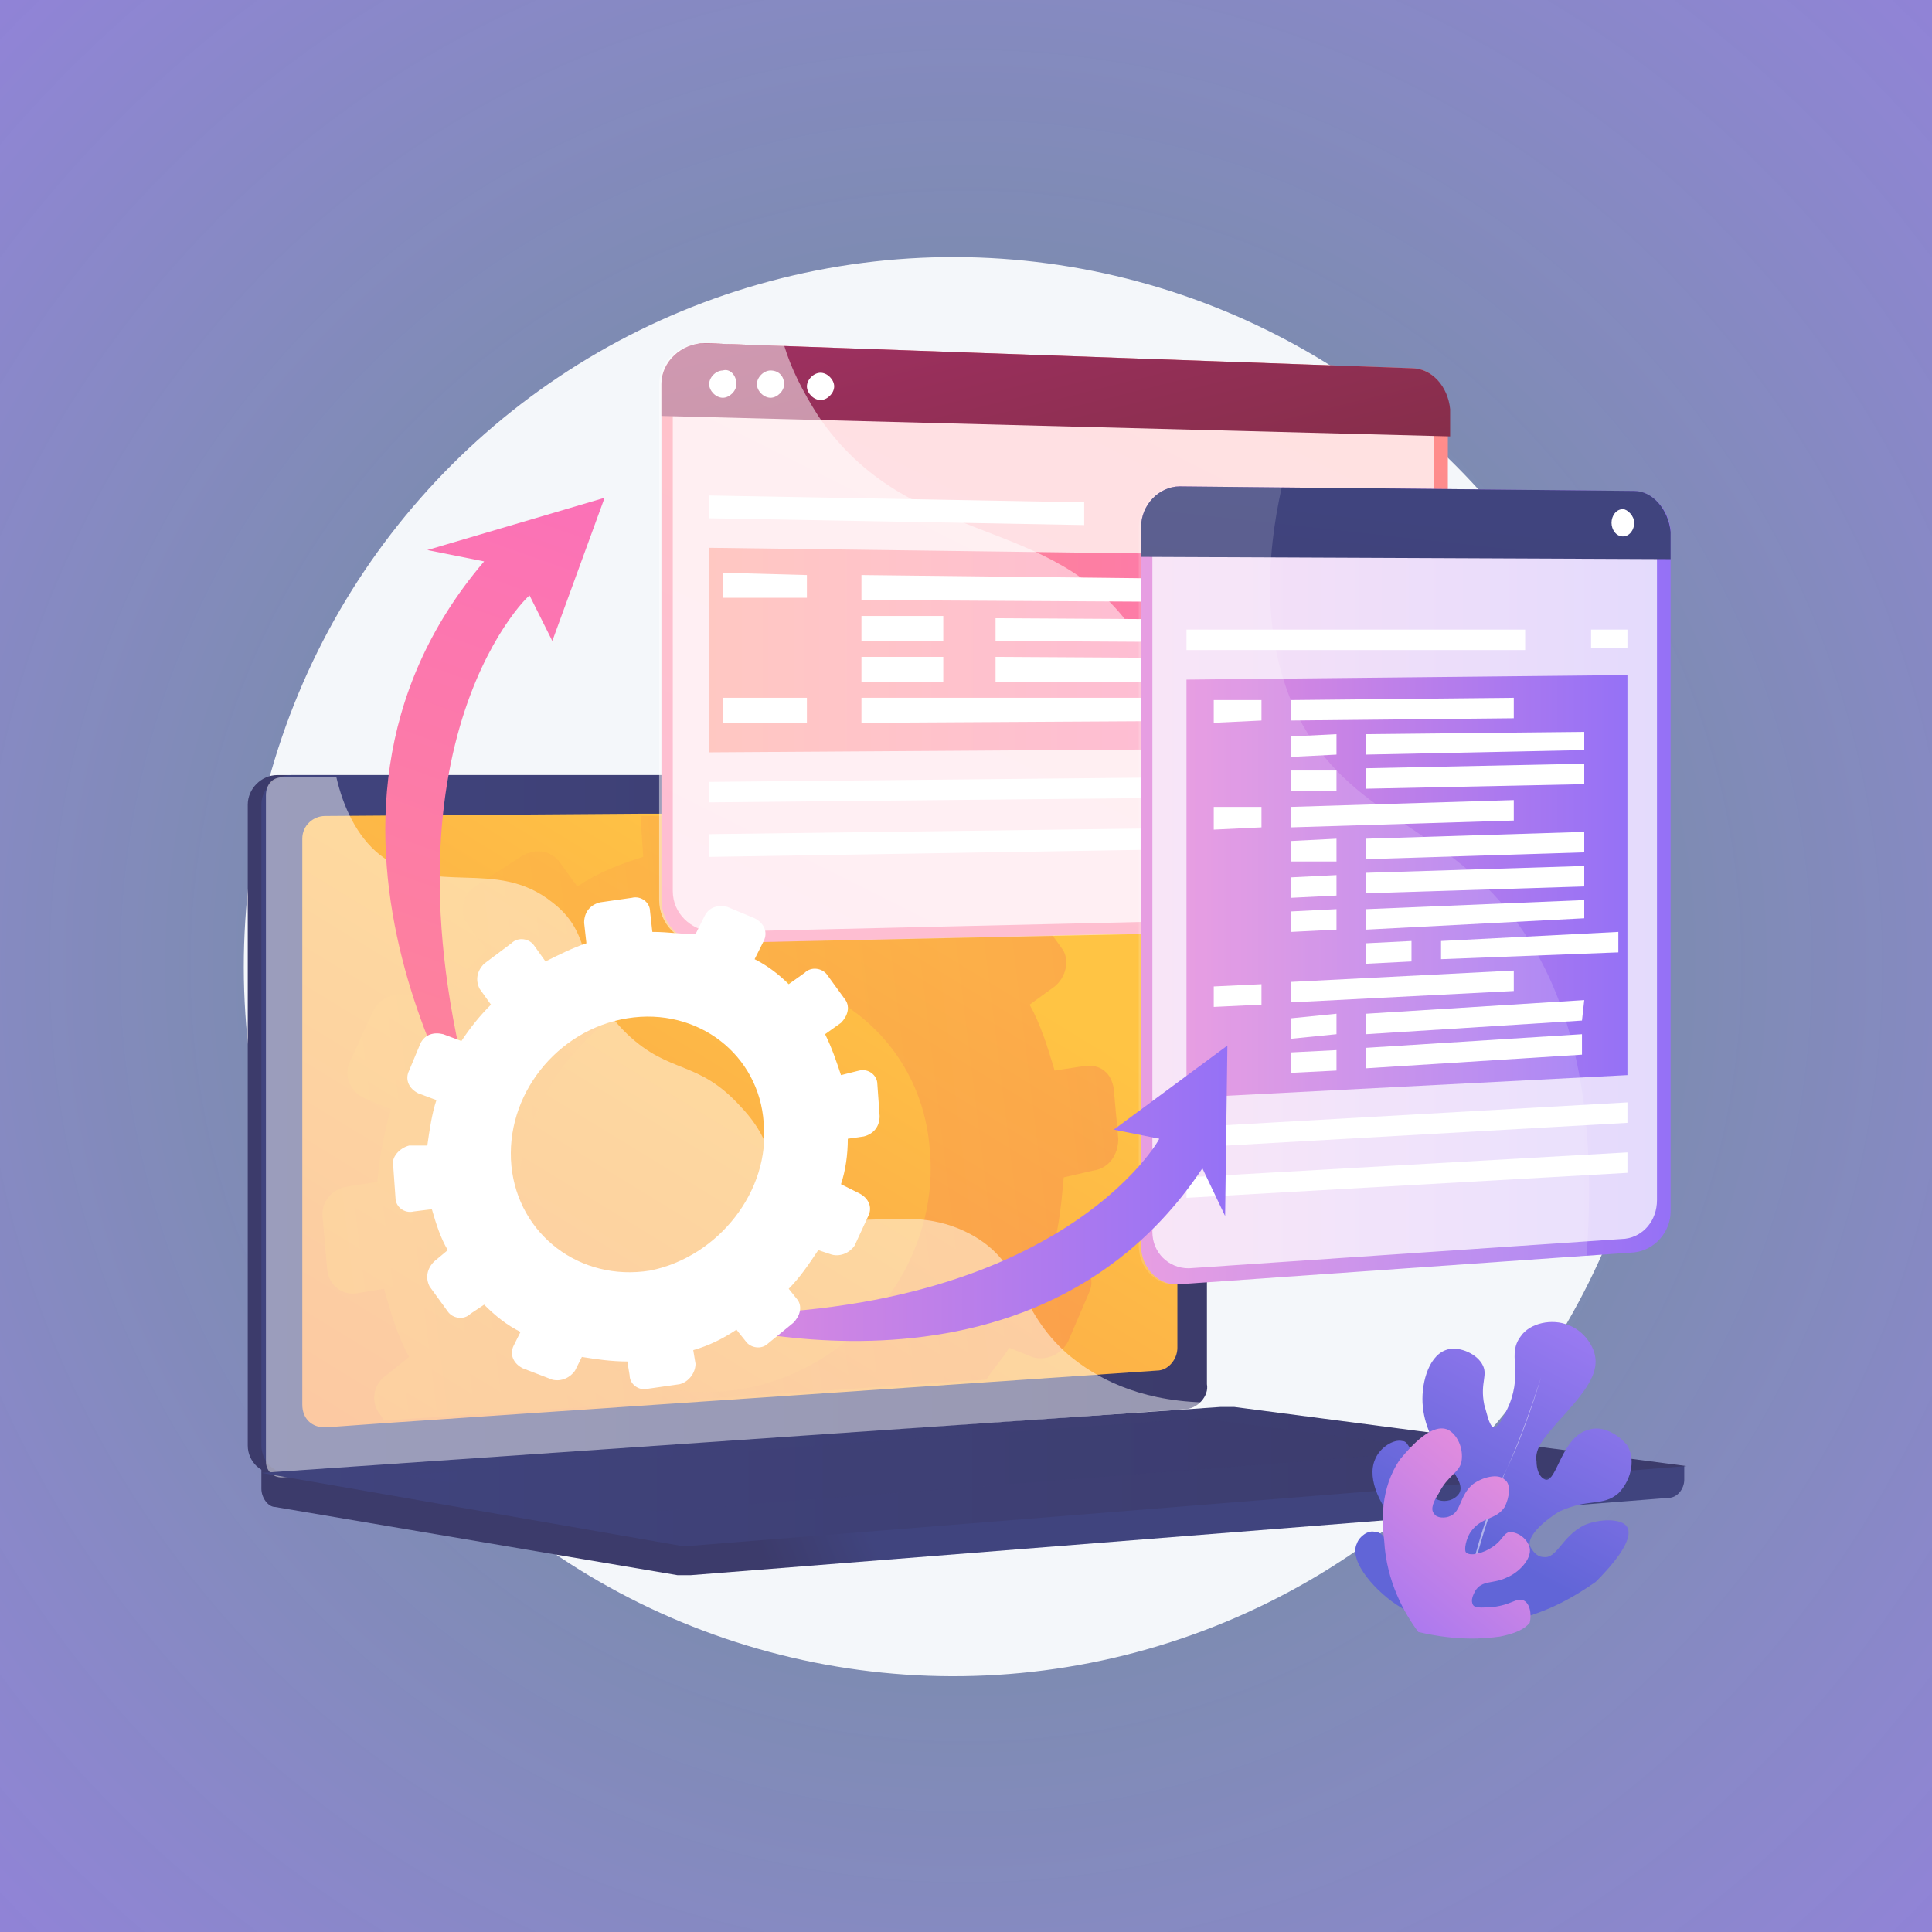 <?xml version="1.0" encoding="utf-8"?>
<!-- Generator: Adobe Illustrator 25.4.1, SVG Export Plug-In . SVG Version: 6.00 Build 0)  -->
<svg version="1.1" id="Layer_1" xmlns="http://www.w3.org/2000/svg" xmlns:xlink="http://www.w3.org/1999/xlink" x="0px" y="0px"
	 viewBox="0 0 85 85" style="enable-background:new 0 0 85 85;" xml:space="preserve">
<rect x="0" y="0" width="85" height="85" fill="#333333" stroke="none"/>
<style type="text/css">
	.st0{fill:url(#SVGID_1_);}
	.st1{fill:#F4F7FA;}
	.st2{fill:url(#SVGID_00000139994565666872102820000003386622935390292636_);}
	.st3{fill:url(#SVGID_00000087411051978685862060000013412764262604417962_);}
	.st4{fill:url(#SVGID_00000030457258774122030110000001050897312083791514_);}
	.st5{fill:url(#SVGID_00000108270943400088777300000008904313294713749658_);}
	.st6{opacity:0.3;}
	.st7{fill:url(#SVGID_00000121994898376276022720000004025206914851557280_);}
	.st8{fill:#FFFFFF;}
	.st9{opacity:0.48;fill:#FFFFFF;}
	.st10{fill:url(#SVGID_00000095337076646541225320000005745449354358407307_);}
	.st11{opacity:0.3;fill:url(#SVGID_00000178884027072355471120000005187897314569887917_);}
	.st12{fill:url(#SVGID_00000049936705891631708150000010352767678705690780_);}
	.st13{opacity:0.74;fill:#FFFFFF;}
	.st14{fill:url(#SVGID_00000022542035680698494180000000548156940037056176_);}
	.st15{fill:url(#SVGID_00000120520269824283456370000009828669081885639309_);}
	.st16{opacity:0.5;}
	.st17{fill:url(#SVGID_00000046300840704327394170000004620499013117079482_);}
	.st18{fill:url(#SVGID_00000108287057879915577760000007426655179610506652_);}
	.st19{fill:url(#SVGID_00000013911424956740507630000001959528142759463090_);}
	.st20{opacity:0.15;}
	.st21{fill:url(#SVGID_00000142878339340527511260000007640391907751251079_);}
	.st22{fill:url(#SVGID_00000013154435615628191150000017864498500852463545_);}
	.st23{fill:url(#SVGID_00000053547658402692621130000014469603790955497614_);}
	.st24{fill:url(#SVGID_00000116232943497064446960000015483729339160224694_);}
</style>
<radialGradient id="SVGID_1_" cx="42.5" cy="42.5" r="82.088" gradientUnits="userSpaceOnUse">
	<stop  offset="0" style="stop-color:#A4DDED;stop-opacity:0.48"/>
	<stop  offset="1" style="stop-color:#9E74F3"/>
</radialGradient>
<rect class="st0" width="85" height="85"/>
<g id="Cross-platform_software">
	
		<ellipse transform="matrix(0.708 -0.707 0.707 0.708 -17.769 42.062)" class="st1" cx="41.9" cy="42.5" rx="31.2" ry="31.2"/>
	<g>
		
			<linearGradient id="SVGID_00000155831718141423847880000001404842773726089873_" gradientUnits="userSpaceOnUse" x1="38.048" y1="66.898" x2="33.643" y2="68.748">
			<stop  offset="0" style="stop-color:#40447E"/>
			<stop  offset="0.996" style="stop-color:#3C3B6B"/>
		</linearGradient>
		<path style="fill:url(#SVGID_00000155831718141423847880000001404842773726089873_);" d="M74.3,64.5L11.5,64v1.5
			c0,0.4,0.3,0.8,0.6,0.8l17.7,3c0.2,0,0.4,0,0.6,0l43-3.4c0.4,0,0.7-0.4,0.7-0.8V64.5z"/>
		<g>
			
				<linearGradient id="SVGID_00000065037058704684836430000003482598345421779900_" gradientUnits="userSpaceOnUse" x1="30.905" y1="48.434" x2="26.405" y2="50.324">
				<stop  offset="0" style="stop-color:#40447E"/>
				<stop  offset="0.996" style="stop-color:#3C3B6B"/>
			</linearGradient>
			<path style="fill:url(#SVGID_00000065037058704684836430000003482598345421779900_);" d="M51.5,62l-39.3,2.8
				c-0.7,0.1-1.3-0.5-1.3-1.2V35.4c0-0.7,0.6-1.3,1.3-1.3h39.3c0.6,0,1,0.5,1,1.2v25.6C52.6,61.4,52.1,62,51.5,62z"/>
			
				<linearGradient id="SVGID_00000173127373286635300500000005882815139185507743_" gradientUnits="userSpaceOnUse" x1="11.537" y1="49.463" x2="53.188" y2="49.463">
				<stop  offset="0" style="stop-color:#40447E"/>
				<stop  offset="0.996" style="stop-color:#3C3B6B"/>
			</linearGradient>
			<path style="fill:url(#SVGID_00000173127373286635300500000005882815139185507743_);" d="M52.1,62l-39.3,2.8
				c-0.7,0.1-1.3-0.5-1.3-1.2V35.4c0-0.7,0.6-1.3,1.3-1.3h39.3c0.6,0,1,0.5,1,1.2v25.6C53.2,61.4,52.7,62,52.1,62z"/>
			
				<linearGradient id="SVGID_00000091707492660318965440000001263563903841431712_" gradientUnits="userSpaceOnUse" x1="37.864" y1="39.334" x2="5.843" y2="91.682">
				<stop  offset="0" style="stop-color:#FFC444"/>
				<stop  offset="0.996" style="stop-color:#F36F56"/>
			</linearGradient>
			<path style="fill:url(#SVGID_00000091707492660318965440000001263563903841431712_);" d="M51.8,36.7v22.6c0,0.5-0.4,1-0.9,1
				l-7.3,0.5l-26.5,1.8l-2.8,0.2c-0.6,0-1-0.4-1-1V36.9c0-0.6,0.5-1,1-1l13.9-0.1l4.7,0l3.7,0l3.3,0l11,0
				C51.4,35.7,51.8,36.2,51.8,36.7z"/>
			<g class="st6">
				
					<linearGradient id="SVGID_00000047764509211753361030000014711158665227920807_" gradientUnits="userSpaceOnUse" x1="123.99" y1="189.625" x2="159.225" y2="189.625" gradientTransform="matrix(0.993 -0.122 0.122 0.993 -132.35 -122.07)">
					<stop  offset="0" style="stop-color:#FFC444"/>
					<stop  offset="0.996" style="stop-color:#F36F56"/>
				</linearGradient>
				<path style="fill:url(#SVGID_00000047764509211753361030000014711158665227920807_);" d="M48.1,51.5c0.7-0.1,1.1-0.7,1.1-1.4
					L49,47.9c-0.1-0.7-0.6-1.1-1.3-1l-1.3,0.2c-0.3-1-0.6-2-1.1-2.9l1.1-0.8c0.5-0.4,0.7-1.2,0.3-1.7l-1.3-1.8
					c-0.4-0.5-1.1-0.6-1.7-0.2l-1.1,0.9c-0.7-0.7-1.5-1.3-2.4-1.8l0.6-1.3c0.3-0.6,0-1.3-0.6-1.6l-0.3-0.1l-3.3,0l0,0L36,37.2
					c-1-0.2-2-0.3-3-0.3l-0.1-1l-4.7,0c0,0.1,0,0.2,0,0.3l0.1,1.5c-1,0.3-2,0.7-2.9,1.3l-0.8-1.1c-0.4-0.5-1.1-0.6-1.7-0.2L20.9,39
					c-0.6,0.4-0.7,1.2-0.3,1.7l0.8,1.1c-0.8,0.8-1.5,1.6-2.1,2.5l-1.3-0.5c-0.6-0.2-1.3,0.1-1.6,0.7l-1,2.2c-0.3,0.6,0,1.3,0.6,1.6
					l1.2,0.5c-0.3,1-0.5,2.1-0.6,3.2l-1.3,0.2c-0.7,0.1-1.2,0.7-1.1,1.4l0.2,2.3c0.1,0.7,0.7,1.1,1.3,1l1.2-0.2
					c0.3,1.1,0.6,2.1,1.1,3l-1,0.8c-0.6,0.4-0.7,1.2-0.3,1.7l0.2,0.3l26.5-1.8c0.3-0.5,0.7-0.9,1-1.4l1,0.4c0.6,0.2,1.3-0.1,1.6-0.7
					l0.9-2.1c0.3-0.6,0-1.3-0.6-1.5l-1-0.4c0.3-1,0.4-2.1,0.5-3.2L48.1,51.5z M32.7,61.1c-5,0.9-9.5-2.5-9.9-7.5
					c-0.4-5,3.3-9.8,8.3-10.6c5-0.8,9.4,2.6,9.8,7.5C41.4,55.5,37.7,60.2,32.7,61.1z"/>
			</g>
			<path class="st8" d="M33.9,34.9c0,0.3-0.2,0.5-0.5,0.5c-0.3,0-0.5-0.2-0.5-0.5c0-0.3,0.2-0.5,0.5-0.5
				C33.7,34.4,33.9,34.6,33.9,34.9z"/>
			<path class="st9" d="M42.7,54.3c-3-1.6-5.4,0.4-7.7-1.6c-1.4-1.2-0.7-2.2-2.4-4c-1.9-2.1-3.1-1.4-5-3.2c-2.4-2.3-1.2-4.2-3.3-5.8
				c-2.5-2-5.2-0.2-7.6-2.1c-1-0.8-1.6-2.1-1.9-3.4h-2.4c-0.4,0-0.7,0.3-0.7,0.8v29.3c0,0.4,0.3,0.7,0.7,0.7L52.4,62
				c0.2,0,0.4-0.1,0.5-0.3c-2.9-0.1-4.7-1.1-5.9-2.1C44.7,57.6,45.1,55.6,42.7,54.3z"/>
		</g>
		
			<linearGradient id="SVGID_00000142157049330504449570000003286422820933878670_" gradientUnits="userSpaceOnUse" x1="11.537" y1="64.955" x2="74.282" y2="64.955">
			<stop  offset="0" style="stop-color:#40447E"/>
			<stop  offset="0.996" style="stop-color:#3C3B6B"/>
		</linearGradient>
		<path style="fill:url(#SVGID_00000142157049330504449570000003286422820933878670_);" d="M53.7,61.9l-42.2,2.9L29.9,68
			c0.2,0,0.4,0,0.6,0l43.7-3.5l-19.9-2.6C54.2,61.9,53.9,61.9,53.7,61.9z"/>
		
			<linearGradient id="SVGID_00000183968162563671492370000009119406674960915329_" gradientUnits="userSpaceOnUse" x1="17.69" y1="64.469" x2="63.663" y2="64.469">
			<stop  offset="0" style="stop-color:#40447E"/>
			<stop  offset="0.996" style="stop-color:#3C3B6B"/>
		</linearGradient>
		<polygon style="opacity:0.3;fill:url(#SVGID_00000183968162563671492370000009119406674960915329_);" points="17.7,64.9 
			52.8,62.4 63.7,63.8 28.9,66.5 		"/>
	</g>
	<g>
		<g>
			
				<linearGradient id="SVGID_00000087383418689237708350000008463545135688846749_" gradientUnits="userSpaceOnUse" x1="56.224" y1="8.277" x2="27.754" y2="65.218">
				<stop  offset="0" style="stop-color:#FF9085"/>
				<stop  offset="1" style="stop-color:#FB6FBB"/>
			</linearGradient>
			<path style="fill:url(#SVGID_00000087383418689237708350000008463545135688846749_);" d="M62.1,16.2l-31.1-1.1
				c-1,0-1.9,0.8-1.9,1.8v22.7c0,1,0.8,1.9,1.9,1.9l31.1-0.7c0.9,0,1.6-0.8,1.6-1.8V18C63.7,17,63,16.2,62.1,16.2z"/>
			<path class="st13" d="M29.6,39.2V17.4c0-1,0.8-1.7,1.7-1.7l30.3,1c0.8,0,1.5,0.8,1.5,1.7v20.2c0,0.9-0.7,1.6-1.5,1.7l-30.3,0.7
				C30.4,40.9,29.6,40.2,29.6,39.2z"/>
			
				<linearGradient id="SVGID_00000118363266273392724160000012748816909252801968_" gradientUnits="userSpaceOnUse" x1="43.387" y1="6.102" x2="49.269" y2="29.63">
				<stop  offset="0" style="stop-color:#AB316D"/>
				<stop  offset="1" style="stop-color:#792D3D"/>
			</linearGradient>
			<path style="fill:url(#SVGID_00000118363266273392724160000012748816909252801968_);" d="M62.1,16.2l-31.1-1.1
				c-1,0-1.9,0.8-1.9,1.8v1.4l34.7,0.9V18C63.7,17,63,16.2,62.1,16.2z"/>
			<path class="st8" d="M32.4,16.9c0,0.3-0.3,0.6-0.6,0.6c-0.3,0-0.6-0.3-0.6-0.6c0-0.3,0.3-0.6,0.6-0.6
				C32.1,16.2,32.4,16.5,32.4,16.9z"/>
			<path class="st8" d="M34.5,16.9c0,0.3-0.3,0.6-0.6,0.6c-0.3,0-0.6-0.3-0.6-0.6c0-0.3,0.3-0.6,0.6-0.6
				C34.3,16.3,34.5,16.6,34.5,16.9z"/>
			<path class="st8" d="M36.7,17c0,0.3-0.3,0.6-0.6,0.6c-0.3,0-0.6-0.3-0.6-0.6c0-0.3,0.3-0.6,0.6-0.6C36.4,16.4,36.7,16.7,36.7,17z
				"/>
			
				<linearGradient id="SVGID_00000025405896001200673900000014365481494919528099_" gradientUnits="userSpaceOnUse" x1="31.244" y1="28.57" x2="61.794" y2="28.57">
				<stop  offset="0" style="stop-color:#FF9085"/>
				<stop  offset="1" style="stop-color:#FB6FBB"/>
			</linearGradient>
			<polygon style="fill:url(#SVGID_00000025405896001200673900000014365481494919528099_);" points="61.8,32.9 31.2,33.1 31.2,24.1 
				61.8,24.5 			"/>
			<polygon class="st8" points="61.8,35 31.2,35.3 31.2,34.4 61.8,34.1 			"/>
			<polygon class="st8" points="61.8,37.2 31.2,37.7 31.2,36.7 61.8,36.3 			"/>
			<g>
				<polygon class="st8" points="47.7,22.1 31.2,21.8 31.2,22.8 47.7,23.1 				"/>
				<polygon class="st8" points="60.1,22.4 60.1,23.3 61.8,23.3 61.8,22.4 				"/>
			</g>
			<g class="st16">
				<path class="st8" d="M49.9,27.8c-3.6-5.3-9.9-3.6-13.9-9.5c-0.7-1.1-1.2-2.1-1.5-3.1l-3.6-0.1c-1,0-1.9,0.8-1.9,1.8v22.7
					c0,1,0.8,1.9,1.9,1.9L54.6,41c-0.7-1-1.4-2.2-1.9-3.4C50.6,32.7,52.1,31,49.9,27.8z"/>
			</g>
			<g>
				<polygon class="st8" points="35.5,26.3 31.8,26.3 31.8,25.2 35.5,25.3 				"/>
				<polygon class="st8" points="55.4,26.5 37.9,26.4 37.9,25.3 55.4,25.5 				"/>
				<polygon class="st8" points="41.5,28.2 37.9,28.2 37.9,27.1 41.5,27.1 				"/>
				<polygon class="st8" points="60.9,28.3 43.8,28.2 43.8,27.2 60.9,27.3 				"/>
				<polygon class="st8" points="41.5,30 37.9,30 37.9,28.9 41.5,28.9 				"/>
				<polygon class="st8" points="60.9,30 43.8,30 43.8,28.9 60.9,29 				"/>
				<polygon class="st8" points="35.5,31.8 31.8,31.8 31.8,30.7 35.5,30.7 				"/>
				<polygon class="st8" points="55.4,31.7 37.9,31.8 37.9,30.7 55.4,30.7 				"/>
			</g>
		</g>
		<g>
			
				<linearGradient id="SVGID_00000124138095681783441410000014268287142738024116_" gradientUnits="userSpaceOnUse" x1="50.166" y1="38.879" x2="73.421" y2="38.879">
				<stop  offset="3.597120e-03" style="stop-color:#E38DDD"/>
				<stop  offset="1" style="stop-color:#9571F6"/>
			</linearGradient>
			<path style="fill:url(#SVGID_00000124138095681783441410000014268287142738024116_);" d="M71.9,21.6l-20-0.2
				c-0.9,0-1.7,0.8-1.7,1.8v31.6c0,1,0.8,1.8,1.7,1.7l20-1.4c0.9-0.1,1.6-0.9,1.6-1.8V23.3C73.4,22.4,72.7,21.6,71.9,21.6z"/>
			<path class="st13" d="M50.7,54.2V23.6c0-0.9,0.7-1.7,1.6-1.7l19.2,0.2c0.8,0,1.4,0.7,1.4,1.6v29.1c0,0.9-0.6,1.6-1.4,1.7
				l-19.2,1.3C51.4,55.8,50.7,55.1,50.7,54.2z"/>
			
				<linearGradient id="SVGID_00000123435165619824621070000003639732403353638308_" gradientUnits="userSpaceOnUse" x1="61.936" y1="22.497" x2="59.625" y2="43.382">
				<stop  offset="0" style="stop-color:#40447E"/>
				<stop  offset="0.996" style="stop-color:#3C3B6B"/>
			</linearGradient>
			<path style="fill:url(#SVGID_00000123435165619824621070000003639732403353638308_);" d="M71.9,21.6l-20-0.2
				c-0.9,0-1.7,0.8-1.7,1.8v1.3l23.3,0.1v-1.2C73.4,22.4,72.7,21.6,71.9,21.6z"/>
			<path class="st8" d="M71.9,23c0,0.3-0.2,0.6-0.5,0.6c-0.3,0-0.5-0.3-0.5-0.6s0.2-0.6,0.5-0.6C71.6,22.4,71.9,22.7,71.9,23z"/>
			
				<linearGradient id="SVGID_00000032640961188904086060000003161622476031627703_" gradientUnits="userSpaceOnUse" x1="52.165" y1="39.017" x2="71.611" y2="39.017">
				<stop  offset="3.597120e-03" style="stop-color:#E38DDD"/>
				<stop  offset="1" style="stop-color:#9571F6"/>
			</linearGradient>
			<polygon style="fill:url(#SVGID_00000032640961188904086060000003161622476031627703_);" points="71.6,47.3 52.2,48.3 52.2,29.9 
				71.6,29.7 			"/>
			<polygon class="st8" points="71.6,49.4 52.2,50.5 52.2,49.6 71.6,48.5 			"/>
			<polygon class="st8" points="71.6,51.6 52.2,52.7 52.2,51.8 71.6,50.7 			"/>
			<g>
				<polygon class="st8" points="67.1,27.7 52.2,27.7 52.2,28.6 67.1,28.6 				"/>
				<polygon class="st8" points="70,27.7 70,28.5 71.6,28.5 71.6,27.7 				"/>
			</g>
			<g class="st20">
				<path class="st8" d="M66.6,40.4c-3.2-4.2-7.2-4.4-9.5-8.9c-1.6-3.3-1.4-7-0.7-10.1l-4.6,0c-0.9,0-1.7,0.8-1.7,1.8v31.6
					c0,1,0.8,1.8,1.7,1.7l18-1.2C70.4,47.2,68.5,42.9,66.6,40.4z"/>
			</g>
			<g>
				<polygon class="st8" points="55.5,31.7 53.4,31.8 53.4,30.8 55.5,30.8 				"/>
				<polygon class="st8" points="66.6,31.6 56.8,31.7 56.8,30.8 66.6,30.7 				"/>
				<polygon class="st8" points="58.8,33.2 56.8,33.3 56.8,32.4 58.8,32.3 				"/>
				<polygon class="st8" points="69.7,33 60.1,33.2 60.1,32.3 69.7,32.2 				"/>
				<polygon class="st8" points="58.8,34.8 56.8,34.8 56.8,33.9 58.8,33.9 				"/>
				<polygon class="st8" points="69.7,34.5 60.1,34.7 60.1,33.8 69.7,33.6 				"/>
				<polygon class="st8" points="55.5,36.4 53.4,36.5 53.4,35.5 55.5,35.5 				"/>
				<polygon class="st8" points="66.6,36.1 56.8,36.4 56.8,35.5 66.6,35.2 				"/>
				<polygon class="st8" points="58.8,37.9 56.8,37.9 56.8,37 58.8,36.9 				"/>
				<polygon class="st8" points="69.7,37.5 60.1,37.8 60.1,36.9 69.7,36.6 				"/>
				<polygon class="st8" points="58.8,39.4 56.8,39.5 56.8,38.6 58.8,38.5 				"/>
				<polygon class="st8" points="69.7,39 60.1,39.3 60.1,38.4 69.7,38.1 				"/>
				<polygon class="st8" points="58.8,40.9 56.8,41 56.8,40.1 58.8,40 				"/>
				<polygon class="st8" points="69.7,40.4 60.1,40.9 60.1,40 69.7,39.6 				"/>
				<polygon class="st8" points="62.1,42.3 60.1,42.4 60.1,41.5 62.1,41.4 				"/>
				<polygon class="st8" points="71.2,41.9 63.4,42.2 63.4,41.4 71.2,41 				"/>
				<polygon class="st8" points="55.5,44.2 53.4,44.3 53.4,43.4 55.5,43.3 				"/>
				<polygon class="st8" points="66.6,43.6 56.8,44.1 56.8,43.2 66.6,42.7 				"/>
				<polygon class="st8" points="58.8,45.5 56.8,45.7 56.8,44.8 58.8,44.6 				"/>
				<polygon class="st8" points="69.6,44.9 60.1,45.5 60.1,44.6 69.7,44 				"/>
				<polygon class="st8" points="58.8,47.1 56.8,47.2 56.8,46.3 58.8,46.2 				"/>
				<polygon class="st8" points="69.6,46.4 60.1,47 60.1,46.1 69.6,45.5 				"/>
			</g>
		</g>
	</g>
	<g>
		<g>
			
				<linearGradient id="SVGID_00000041989946418587363260000011428000479594057372_" gradientUnits="userSpaceOnUse" x1="71.177" y1="55.977" x2="64.857" y2="68.035">
				<stop  offset="0" style="stop-color:#AA80F9"/>
				<stop  offset="0.996" style="stop-color:#6165D7"/>
			</linearGradient>
			<path style="fill:url(#SVGID_00000041989946418587363260000011428000479594057372_);" d="M64.2,71.6c-0.7-0.1-1.7-0.3-2.6-0.9
				c-1-0.6-2.3-2-1.9-2.8c0.1-0.3,0.5-0.6,0.8-0.5c0.5,0,0.5,0.7,1.3,1.4c0.1,0.1,0.9,0.8,1.3,0.6c0.2-0.1,0.2-0.4,0.2-0.7
				c-0.1-0.7-0.9-0.8-1.7-1.5c-0.8-0.8-1.5-2.1-1.1-3c0.2-0.5,0.8-0.9,1.2-0.8c0.2,0,0.3,0.2,0.8,1.3c0.4,0.9,0.5,1.2,0.8,1.3
				c0.3,0.1,0.7,0,0.9-0.3c0.4-0.7-1.4-1.8-1.6-3.8c-0.1-0.9,0.2-2.2,1-2.5c0.5-0.2,1.3,0.1,1.6,0.6c0.3,0.5-0.1,0.8,0.1,1.8
				c0.1,0.3,0.2,0.9,0.4,1c0.3,0,0.6-0.8,0.7-1c0.6-1.5-0.1-2.2,0.5-3c0.4-0.6,1.4-0.8,2.1-0.5c0.6,0.2,1.2,0.9,1.2,1.6
				c0,0.7-0.5,1.4-1.7,2.7c-0.5,0.6-1,1.1-0.9,1.7c0,0.3,0.1,0.7,0.4,0.8c0.5,0.1,0.7-1.9,1.9-2.2c0.6-0.2,1.3,0.2,1.7,0.7
				c0.4,0.7,0.1,1.6-0.4,2.1c-0.7,0.6-1.3,0.2-2.6,0.8c-0.5,0.3-1.4,1-1.3,1.5c0.1,0.2,0.3,0.5,0.6,0.5c0.6,0.1,0.8-0.9,1.8-1.4
				c0.7-0.3,1.7-0.3,1.9,0.1c0.3,0.6-0.8,1.8-1.4,2.4C69.3,70.2,67.5,71.5,64.2,71.6z"/>
			<g class="st16">
				<path class="st8" d="M64.5,71.2c-0.1-1.7,1-5,1.8-6.6c0.8-1.6,1.5-4,1.5-4l0,0c0,0-0.8,2.5-1.5,4C65.6,66.2,64.5,69.6,64.5,71.2
					L64.5,71.2z"/>
			</g>
		</g>
		
			<linearGradient id="SVGID_00000015330784264545118810000011264487850828073601_" gradientUnits="userSpaceOnUse" x1="66.76" y1="65.05" x2="59.507" y2="73.745">
			<stop  offset="3.597120e-03" style="stop-color:#E38DDD"/>
			<stop  offset="1" style="stop-color:#9571F6"/>
		</linearGradient>
		<path style="fill:url(#SVGID_00000015330784264545118810000011264487850828073601_);" d="M62.4,71.8c-0.6-0.8-1.4-2.2-1.5-4
			c-0.1-0.8-0.2-2.3,0.7-3.6c0.5-0.6,1.4-1.6,2.1-1.3c0.4,0.2,0.7,0.8,0.6,1.4c-0.1,0.5-0.6,0.6-1,1.4c-0.2,0.3-0.4,0.7-0.2,0.9
			c0.1,0.2,0.5,0.2,0.7,0.1c0.5-0.2,0.4-0.9,1-1.4c0.4-0.3,1.1-0.5,1.4-0.2c0.3,0.2,0.2,0.8,0,1.2c-0.4,0.6-1,0.4-1.5,1.1
			c-0.2,0.3-0.3,0.8-0.2,0.9c0.2,0.2,0.8,0,1.1-0.2c0.5-0.3,0.5-0.6,0.8-0.7c0.4,0,0.8,0.3,0.9,0.7c0.1,0.5-0.5,1.1-1,1.3
			c-0.6,0.3-1.1,0.1-1.4,0.6c-0.1,0.2-0.2,0.4-0.1,0.6c0.1,0.2,0.6,0.1,0.9,0.1c0.8-0.1,1-0.4,1.3-0.3c0.3,0.1,0.4,0.6,0.3,1
			C67.2,71.5,67,71.8,66,72C65.3,72.1,64.1,72.2,62.4,71.8z"/>
	</g>
	<g>
		
			<linearGradient id="SVGID_00000052076808022417724580000016767803019698190977_" gradientUnits="userSpaceOnUse" x1="140.917" y1="158.893" x2="118.576" y2="203.576" gradientTransform="matrix(0.993 -0.122 0.122 0.993 -132.35 -122.07)">
			<stop  offset="0" style="stop-color:#FB6FBB"/>
			<stop  offset="1" style="stop-color:#FF9085"/>
		</linearGradient>
		<path style="fill:url(#SVGID_00000052076808022417724580000016767803019698190977_);" d="M21.5,50.9c0,0-10.1-14.6-0.2-26.2
			l-2.5-0.5l7.8-2.3l-2.3,6.3l-1-2C23.2,26.2,15.8,33.4,21.5,50.9z"/>
		
			<linearGradient id="SVGID_00000148632528447832420040000003082259971763683490_" gradientUnits="userSpaceOnUse" x1="29.621" y1="52.475" x2="54.047" y2="52.475">
			<stop  offset="3.597120e-03" style="stop-color:#E38DDD"/>
			<stop  offset="1" style="stop-color:#9571F6"/>
		</linearGradient>
		<path style="fill:url(#SVGID_00000148632528447832420040000003082259971763683490_);" d="M29.6,57.8c0,0,15.5,5.3,23.3-6.4l1,2.1
			L54,46l-5,3.7l2,0.4C51.1,50,46.5,58.4,29.6,57.8z"/>
		<g>
			<path class="st8" d="M17.3,51.3l0.1,1.4c0,0.4,0.4,0.7,0.8,0.6l0.8-0.1c0.2,0.7,0.4,1.3,0.7,1.8l-0.6,0.5
				c-0.3,0.3-0.4,0.7-0.2,1.1l0.8,1.1c0.2,0.3,0.7,0.4,1,0.1l0.6-0.4c0.5,0.5,1,0.9,1.6,1.2l-0.3,0.6c-0.2,0.4,0,0.8,0.4,1l1.3,0.5
				c0.4,0.1,0.8-0.1,1-0.4l0.3-0.6c0.6,0.1,1.3,0.2,2,0.2l0.1,0.6c0,0.4,0.4,0.7,0.8,0.6l1.4-0.2c0.4-0.1,0.7-0.5,0.7-0.9l-0.1-0.6
				c0.7-0.2,1.3-0.5,1.9-0.9l0.4,0.5c0.2,0.3,0.7,0.4,1,0.1l1.1-0.9c0.3-0.3,0.4-0.7,0.2-1l-0.4-0.5c0.5-0.5,0.9-1.1,1.3-1.7
				l0.6,0.2c0.4,0.1,0.8-0.1,1-0.4l0.6-1.3c0.2-0.4,0-0.8-0.4-1L37,52.1c0.2-0.6,0.3-1.3,0.3-2L38,50c0.4-0.1,0.7-0.4,0.7-0.9
				l-0.1-1.4c0-0.4-0.4-0.7-0.8-0.6L37,47.3c-0.2-0.6-0.4-1.2-0.7-1.8L37,45c0.3-0.3,0.4-0.7,0.2-1l-0.8-1.1c-0.2-0.3-0.7-0.4-1-0.1
				l-0.7,0.5c-0.4-0.4-0.9-0.8-1.5-1.1l0.4-0.8c0.2-0.4,0-0.8-0.4-1L32,39.9c-0.4-0.1-0.8,0-1,0.4l-0.4,0.8C30,41.1,29.4,41,28.7,41
				l-0.1-0.9c0-0.4-0.4-0.7-0.8-0.6l-1.4,0.2c-0.4,0.1-0.7,0.4-0.7,0.9l0.1,0.9c-0.6,0.2-1.2,0.5-1.8,0.8l-0.5-0.7
				c-0.2-0.3-0.7-0.4-1-0.1l-1.2,0.9c-0.3,0.3-0.4,0.7-0.2,1.1l0.5,0.7c-0.5,0.5-0.9,1-1.3,1.6l-0.8-0.3c-0.4-0.1-0.8,0-1,0.4
				L18,47.1c-0.2,0.4,0,0.8,0.4,1l0.8,0.3c-0.2,0.6-0.3,1.3-0.4,2L18,50.4C17.6,50.5,17.2,50.9,17.3,51.3z M22.5,51.3
				c-0.3-3.1,2-6,5.1-6.5c3.1-0.5,5.8,1.6,6,4.6c0.3,3-2,5.9-5,6.5C25.5,56.4,22.8,54.3,22.5,51.3z"/>
		</g>
	</g>
</g>
</svg>
